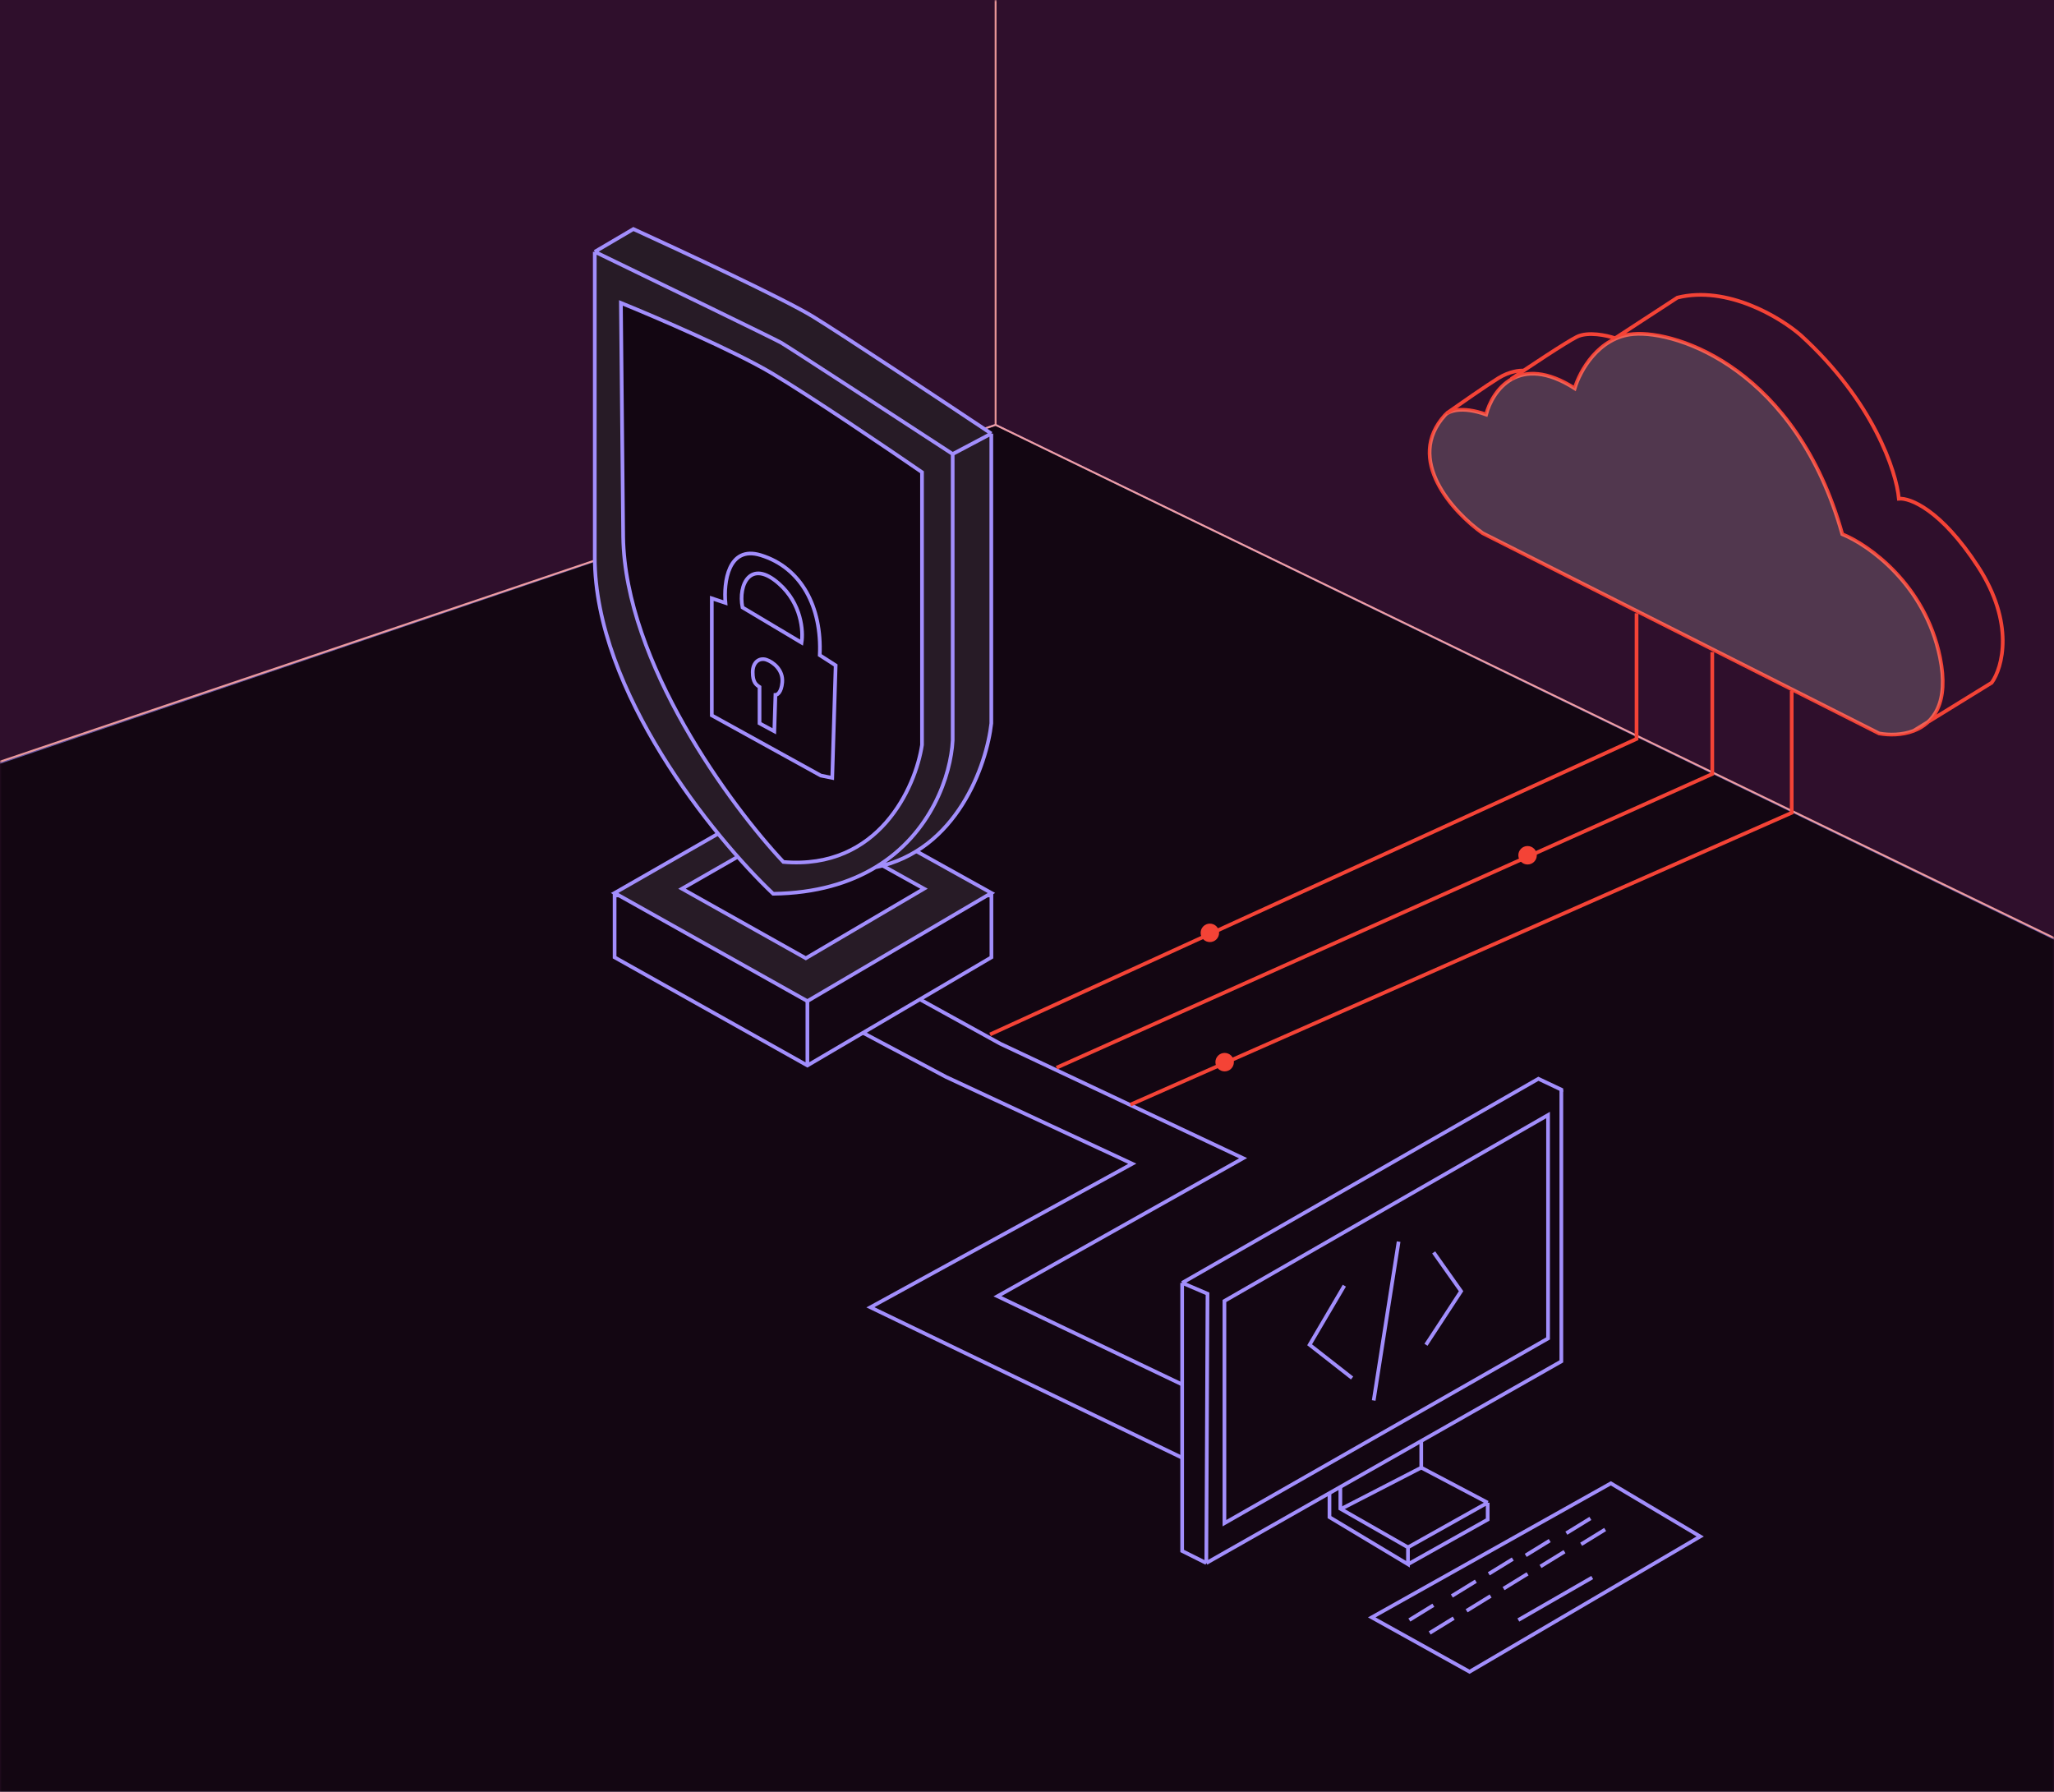 <svg xmlns="http://www.w3.org/2000/svg" width="556" height="485" viewBox="0 0 556 485" fill="none"><rect width="556" height="485" transform="matrix(-1 0 0 1 556 0)" fill="#2F0F2C"></rect><mask id="mask0_878_4" style="mask-type:alpha" maskUnits="userSpaceOnUse" x="0" y="0" width="556" height="485"><rect width="556" height="485" transform="matrix(-1 0 0 1 556 0)" fill="#2F0F2C"></rect></mask><g mask="url(#mask0_878_4)"><path opacity="0.6" d="M269.5 115L-1.5 207V491H562V257L269.5 115Z" fill="black" stroke="#A28EFC" stroke-width="0.5"></path><path d="M518.016 197.81C523.362 195.766 527.68 190.271 525.127 177.889C521.062 158.178 505.808 147.481 498.69 144.596C486.205 100.072 454.074 89.416 442.17 90.422C432.646 91.227 427.594 100.558 426.258 105.123C411.082 95.406 403.947 105.796 402.277 112.206C395.668 109.83 392.127 111.297 391.182 112.328C380.173 124.342 393.36 138.656 401.329 144.311L508.659 198.523C511.33 199.019 514.853 199.019 518.016 197.81ZM518.016 197.81L539.137 184.794C542.063 180.714 545.416 168.71 535.421 153.339C525.426 137.969 516.978 134.699 514.003 134.986C513.353 127.706 507.13 108.663 487.442 90.731C481.936 85.94 467.549 77.197 454.055 80.558L435.865 92.419" stroke="#F44336"></path><path opacity="0.2" d="M401.329 144.311L508.659 198.523C511.33 199.019 514.853 199.019 518.017 197.81C523.362 195.766 527.681 190.271 525.127 177.889C521.062 158.178 505.809 147.481 498.69 144.596C486.205 100.072 454.074 89.416 442.17 90.422C432.647 91.227 427.594 100.558 426.258 105.123C411.082 95.406 403.948 105.796 402.277 112.205C395.668 109.83 392.127 111.297 391.183 112.328C380.173 124.342 393.36 138.656 401.329 144.311Z" fill="#D9D9D9"></path><path d="M437.102 91.514C434.93 90.777 429.837 89.677 426.838 91.174C423.839 92.671 413.732 99.41 409.053 102.593" stroke="#F44336"></path><path d="M412.354 100.322C411.353 100.23 408.606 100.506 405.624 102.339C402.642 104.173 395.024 109.468 391.587 111.886" stroke="#F44336"></path><path opacity="0.9" d="M-2.5 207L269.5 115M269.5 115V-1M269.5 115L580 265.5" stroke="#FEA5A4" stroke-width="0.5"></path></g><path d="M233.5 279.5L256.026 291.472L306.5 315L235.615 353.858L325 397" stroke="#A28EFC"></path><path d="M249 270.5L270.729 282.489L336.5 313.5L270.011 350.858L342.5 385.5" stroke="#A28EFC"></path><path d="M166.367 259.125V242.372H268.371V259.125L218.555 288.398L166.367 259.125Z" fill="#130612"></path><path d="M218.555 288.398L166.367 259.125V242.372H268.371V259.125L218.555 288.398ZM218.555 288.398V270.983" stroke="#A28EFC"></path><path d="M166.367 241.71L216.618 212.932L268.371 241.71L218.555 270.983L166.367 241.71Z" fill="#271B26" stroke="#A28EFC"></path><path d="M184.609 240.555L216.884 222.055L250.124 240.555L218.128 259.373L184.609 240.555Z" fill="#130612" stroke="#A28EFC"></path><path d="M220.052 85.682C227.68 90.357 255.422 108.75 268.339 117.361V195.79C267.109 206.909 259.112 230.273 236.968 234.768C230.006 238.965 220.949 241.77 209.287 241.924C193.192 226.648 161 187.055 161 150.886V68.151L171.457 62C184.477 67.946 212.424 81.007 220.052 85.682Z" fill="#271B26"></path><path d="M257.882 122.897L268.339 117.361M257.882 122.897C243.119 113.26 213.163 93.74 211.44 92.756C209.718 91.772 177.096 75.943 161 68.151M257.882 122.897V200.403C257.39 209.759 252.187 225.591 236.968 234.768M268.339 117.361C255.422 108.75 227.68 90.357 220.052 85.682C212.424 81.007 184.477 67.946 171.457 62L161 68.151M268.339 117.361V195.79C267.109 206.909 259.112 230.273 236.968 234.768M161 68.151V150.886C161 187.055 193.192 226.648 209.287 241.924C220.949 241.77 230.006 238.965 236.968 234.768" stroke="#A28EFC"></path><path d="M208.98 101.06C198.646 94.909 177.404 85.785 168.074 81.992L168.689 145.349C169.181 179.304 197.805 218.139 212.056 233.312C237.891 235.527 247.835 213.116 249.578 201.633V127.818C240.351 121.462 219.314 107.212 208.98 101.06Z" fill="#130612" stroke="#A28EFC"></path><path d="M192.68 193.637L222.206 209.938L225.281 210.553L226.204 180.104L221.898 177.336C222.513 164.418 216.977 153.654 205.905 150.27C197.047 147.564 195.858 157.754 196.37 163.188L192.68 161.958V193.637Z" stroke="#A28EFC"></path><path d="M216.978 173.953L200.985 164.418C199.755 158.267 203.138 151.193 210.827 157.96C216.978 163.373 217.491 170.877 216.978 173.953Z" stroke="#A28EFC"></path><path d="M205.599 195.79V185.948L205.599 185.948C204.677 185.332 203.754 184.717 203.754 181.949C203.754 179.181 205.599 177.951 207.445 178.566C209.29 179.181 212.058 181.334 211.751 184.717C211.504 187.424 210.418 188.101 209.905 188.101L209.598 197.943L205.599 195.79Z" stroke="#A28EFC"></path><path d="M326.539 350.185L422.97 294.942" stroke="#A28EFC"></path><path d="M320 419.812V347.243L416.431 292L422.642 294.942V368.491L326.538 423.08L320 419.812Z" fill="#130612"></path><path d="M320 347.243V419.812L326.538 423.08M320 347.243L326.865 350.185L326.538 423.08M320 347.243L416.431 292L422.642 294.942V368.491L326.538 423.08" stroke="#A28EFC"></path><path d="M331.441 352.147V412.293L419.046 362.28V301.807L331.441 352.147Z" fill="#130612" stroke="#A28EFC"></path><path d="M359.879 404.121V410.659L381.126 423.407V418.831L362.821 408.371V402.487" stroke="#A28EFC"></path><path d="M381.127 418.831L402.701 406.736M402.701 406.736V411.313L381.127 423.407M402.701 406.736L384.723 397.257M384.723 397.257V390.065M384.723 397.257L363.148 408.371" stroke="#A28EFC"></path><path d="M397.798 452.5L371.32 437.79L436.043 401.506L460.233 415.889L397.798 452.5Z" fill="#130612" stroke="#A28EFC"></path><path d="M381.5 438.5L388 434.5" stroke="#A28EFC"></path><path d="M387 442L393.5 438" stroke="#A28EFC"></path><path d="M397 436L403.5 432" stroke="#A28EFC"></path><path d="M407 430L413.5 426" stroke="#A28EFC"></path><path d="M411 438.5L431 427" stroke="#A28EFC"></path><path d="M417 424L423.5 420" stroke="#A28EFC"></path><path d="M428 418L434.5 414" stroke="#A28EFC"></path><path d="M393 432L399.5 428" stroke="#A28EFC"></path><path d="M403 426L409.5 422" stroke="#A28EFC"></path><path d="M413 421L419.5 417" stroke="#A28EFC"></path><path d="M424 415L430.5 411" stroke="#A28EFC"></path><path d="M363.903 348L354.5 364L366 373" stroke="#A28EFC"></path><path d="M388.083 339L395.5 349.5L386 364" stroke="#A28EFC"></path><line x1="378.592" y1="336.077" x2="371.847" y2="379.077" stroke="#A28EFC"></line><path d="M268 280L443 200V166" stroke="#F44336"></path><path d="M286 289L463.5 209.5V176.5" stroke="#F44336"></path><path d="M306 299L485 220V187" stroke="#F44336"></path><circle cx="327.5" cy="252.5" r="2.5" fill="#F44336"></circle><circle cx="413.5" cy="231.5" r="2.5" fill="#F44336"></circle><circle cx="331.5" cy="287.5" r="2.5" fill="#F44336"></circle></svg>